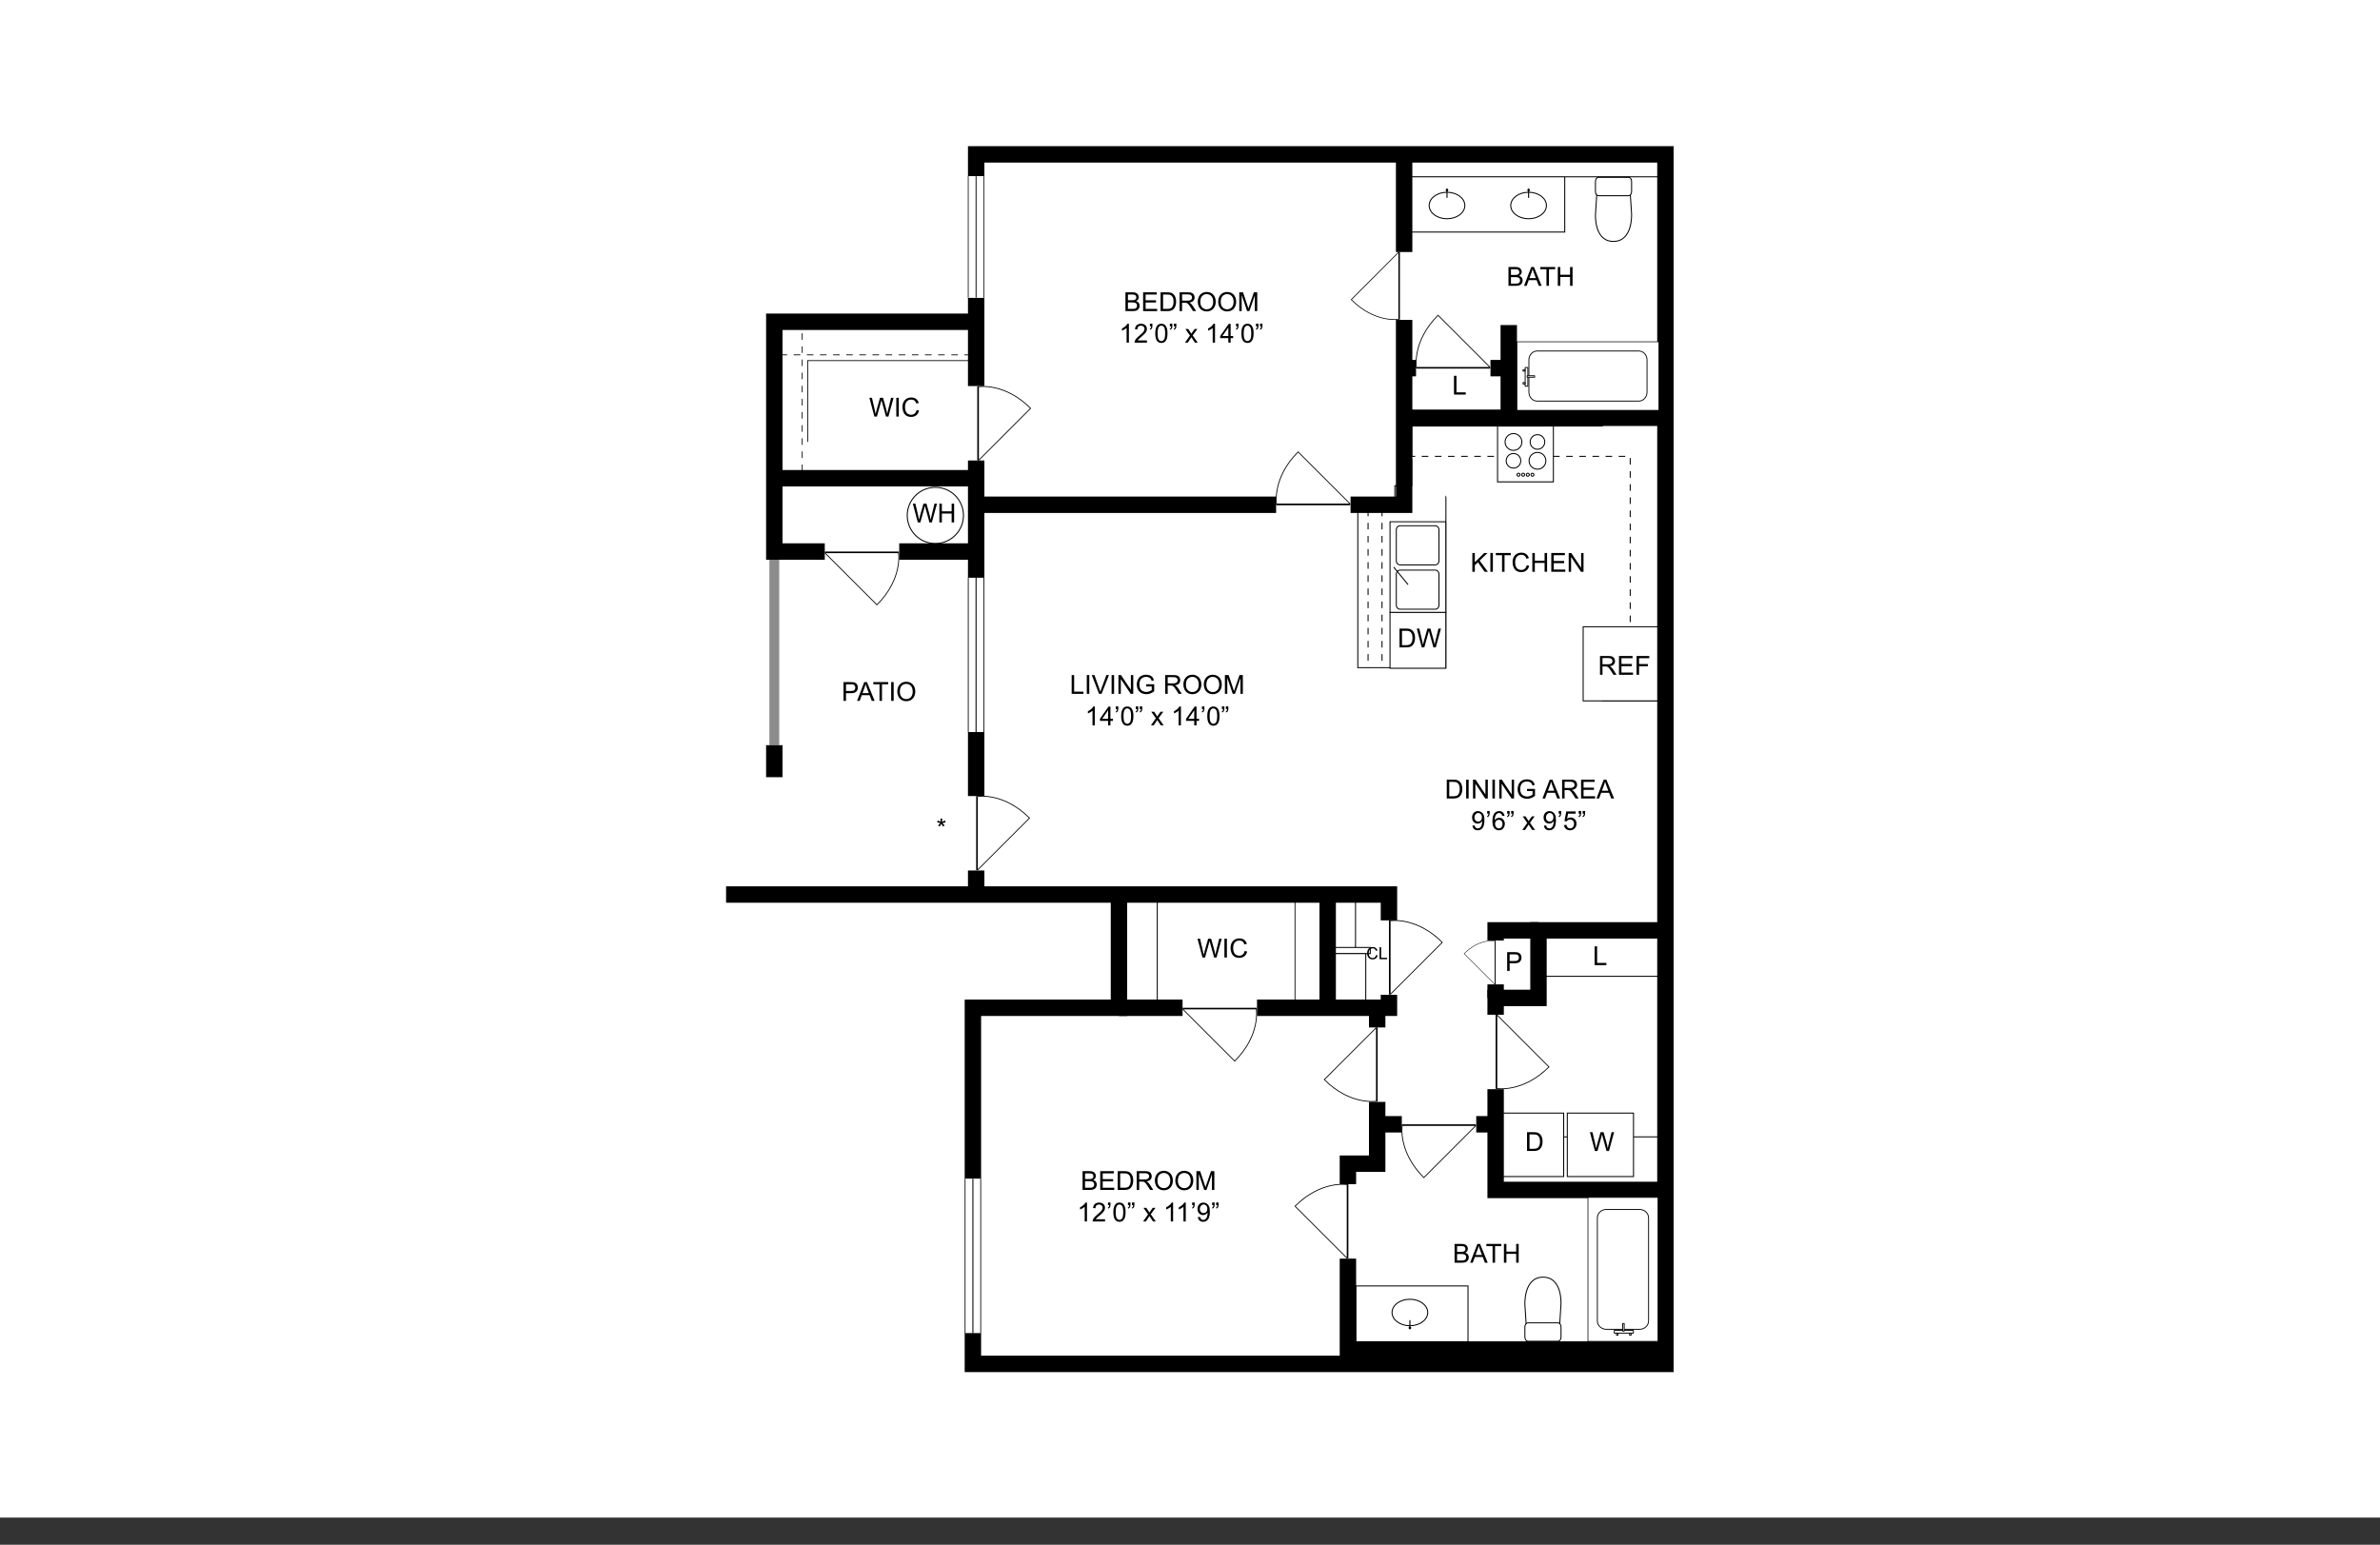 <?xml version="1.0" encoding="UTF-8"?><svg id="Layer_1" xmlns="http://www.w3.org/2000/svg" xmlns:xlink="http://www.w3.org/1999/xlink" viewBox="0 0 1035 671.824"><rect x="0" y="0" width="1035" height="671.824" fill="#333333" stroke="none"/><defs><style>.cls-1,.cls-2,.cls-3,.cls-4,.cls-5,.cls-6,.cls-7,.cls-8,.cls-9,.cls-10,.cls-11,.cls-12,.cls-13,.cls-14,.cls-15,.cls-16,.cls-17,.cls-18,.cls-19,.cls-20{fill:none;}.cls-21{fill-rule:evenodd;}.cls-21,.cls-22{fill:#fff;}.cls-2{stroke-width:.208px;}.cls-2,.cls-3,.cls-4,.cls-5,.cls-6,.cls-7,.cls-8,.cls-9,.cls-10,.cls-11,.cls-12,.cls-13,.cls-14,.cls-18,.cls-19,.cls-20{stroke:#000;}.cls-3{stroke-width:.322px;}.cls-4{stroke-width:.428px;}.cls-5,.cls-17,.cls-20{stroke-width:.428px;}.cls-6{stroke-width:.436px;}.cls-7{stroke-width:.353px;}.cls-8{stroke-width:.353px;}.cls-9,.cls-19{stroke-width:.357px;}.cls-10{stroke-width:.374px;}.cls-11{stroke-width:.381px;}.cls-12{stroke-width:.387px;}.cls-23{clip-path:url(#clippath-17);}.cls-24{clip-path:url(#clippath-19);}.cls-25{clip-path:url(#clippath-11);}.cls-26{clip-path:url(#clippath-16);}.cls-27{clip-path:url(#clippath-18);}.cls-28{clip-path:url(#clippath-10);}.cls-29{clip-path:url(#clippath-15);}.cls-30{clip-path:url(#clippath-13);}.cls-31{clip-path:url(#clippath-14);}.cls-32{clip-path:url(#clippath-12);}.cls-33{clip-path:url(#clippath-27);}.cls-34{clip-path:url(#clippath-26);}.cls-35{clip-path:url(#clippath-20);}.cls-36{clip-path:url(#clippath-21);}.cls-37{clip-path:url(#clippath-22);}.cls-38{clip-path:url(#clippath-23);}.cls-39{clip-path:url(#clippath-24);}.cls-40{clip-path:url(#clippath-25);}.cls-41{clip-path:url(#clippath-1);}.cls-42{clip-path:url(#clippath-3);}.cls-43{clip-path:url(#clippath-4);}.cls-44{clip-path:url(#clippath-2);}.cls-45{clip-path:url(#clippath-7);}.cls-46{clip-path:url(#clippath-6);}.cls-47{clip-path:url(#clippath-9);}.cls-48{clip-path:url(#clippath-8);}.cls-49{clip-path:url(#clippath-5);}.cls-13{stroke-width:.378px;}.cls-13,.cls-14{stroke-linecap:round;stroke-linejoin:round;}.cls-14{stroke-width:.385px;}.cls-15{stroke-width:.315px;}.cls-15,.cls-16,.cls-17{stroke:#020202;}.cls-16{stroke-width:.321px;}.cls-50{fill:#8c8c8c;}.cls-51{clip-path:url(#clippath);}.cls-18{stroke-width:7.137px;}.cls-19,.cls-20{stroke-dasharray:2.855 2.855;}</style><clipPath id="clippath"><rect class="cls-1" x="297.451" y="4.176" width="445.098" height="667.648"/></clipPath><clipPath id="clippath-1"><rect class="cls-1" x="297.451" y="4.176" width="445.098" height="667.648"/></clipPath><clipPath id="clippath-2"><rect class="cls-1" x="604.248" y="226.41" width="24.741" height="40.465"/></clipPath><clipPath id="clippath-3"><rect class="cls-1" x="420.896" y="76.655" width="7.137" height="52.818"/></clipPath><clipPath id="clippath-4"><rect class="cls-1" x="420.896" y="251.28" width="7.137" height="67.094"/></clipPath><clipPath id="clippath-5"><rect class="cls-1" x="419.518" y="512.679" width="7.137" height="67.094"/></clipPath><clipPath id="clippath-6"><rect class="cls-1" x="659.57" y="148.48" width="61.993" height="30.127"/></clipPath><clipPath id="clippath-7"><rect class="cls-1" x="690.39" y="520.605" width="30.795" height="62.901"/></clipPath><clipPath id="clippath-8"><rect class="cls-1" x="661.886" y="555.206" width="18.209" height="28.326"/></clipPath><clipPath id="clippath-9"><rect class="cls-1" x="692.576" y="76.893" width="18.209" height="28.326"/></clipPath><clipPath id="clippath-10"><rect class="cls-1" x="604.018" y="564.713" width="18.209" height="13.355"/></clipPath><clipPath id="clippath-11"><rect class="cls-1" x="655.641" y="82.112" width="18.209" height="13.355"/></clipPath><clipPath id="clippath-12"><rect class="cls-1" x="620.159" y="82.112" width="18.209" height="13.355"/></clipPath><clipPath id="clippath-13"><rect class="cls-1" x="603.973" y="265.849" width="25.29" height="25.287"/></clipPath><clipPath id="clippath-14"><rect class="cls-1" x="650.744" y="184.778" width="25.287" height="25.29"/></clipPath><clipPath id="clippath-15"><rect class="cls-1" x="636.585" y="409.017" width="13.826" height="19.091"/></clipPath><clipPath id="clippath-16"><rect class="cls-1" x="358.674" y="239.864" width="32.374" height="23.445"/></clipPath><clipPath id="clippath-17"><rect class="cls-1" x="424.993" y="167.895" width="23.445" height="32.373"/></clipPath><clipPath id="clippath-18"><rect class="cls-1" x="587.396" y="109.624" width="21.377" height="29.518"/></clipPath><clipPath id="clippath-19"><rect class="cls-1" x="615.667" y="136.857" width="32.374" height="23.445"/></clipPath><clipPath id="clippath-20"><rect class="cls-1" x="554.822" y="196.275" width="32.374" height="23.445"/></clipPath><clipPath id="clippath-21"><rect class="cls-1" x="424.516" y="346.081" width="23.445" height="32.373"/></clipPath><clipPath id="clippath-22"><rect class="cls-1" x="514.268" y="438.281" width="32.374" height="23.446"/></clipPath><clipPath id="clippath-23"><rect class="cls-1" x="575.658" y="446.846" width="23.445" height="32.373"/></clipPath><clipPath id="clippath-24"><rect class="cls-1" x="604.019" y="400.146" width="23.445" height="32.373"/></clipPath><clipPath id="clippath-25"><rect class="cls-1" x="609.483" y="488.956" width="32.373" height="23.445"/></clipPath><clipPath id="clippath-26"><rect class="cls-1" x="562.929" y="514.879" width="23.445" height="32.373"/></clipPath><clipPath id="clippath-27"><rect class="cls-1" x="650.412" y="441.314" width="23.445" height="32.373"/></clipPath></defs><rect class="cls-22" width="1035" height="660"/><g class="cls-51"><polygon class="cls-21" points="696.803 304.812 721.07 304.812 721.07 184.548 696.803 184.548 696.803 185.29 613.947 185.29 613.947 211.223 606.596 211.223 606.596 220.413 590.478 221.662 590.478 290.359 628.751 290.359 628.751 225.973 628.79 225.973 628.79 209.557 696.803 209.557 696.803 304.812"/><polygon class="cls-5" points="696.803 304.812 721.07 304.812 721.07 184.548 696.803 184.548 696.803 185.29 613.947 185.29 613.947 211.223 606.596 211.223 606.596 220.413 590.478 221.662 590.478 290.359 628.751 290.359 628.751 225.973 628.79 225.973 628.79 209.557 696.803 209.557 696.803 304.812"/><rect class="cls-22" x="669.964" y="406.817" width="51.233" height="17.783"/><rect class="cls-5" x="669.964" y="406.817" width="51.233" height="17.783"/><rect class="cls-22" x="486.61" y="390.281" width="16.654" height="47.998"/><rect class="cls-5" x="486.61" y="390.281" width="16.654" height="47.998"/><rect class="cls-22" x="579.483" y="390.281" width="9.992" height="22.394"/><rect class="cls-5" x="579.483" y="390.281" width="9.992" height="22.394"/><rect class="cls-22" x="579.483" y="412.05" width="16.416" height="2.676"/><rect class="cls-5" x="579.483" y="412.05" width="16.416" height="2.676"/><rect class="cls-22" x="579.483" y="414.727" width="14.453" height="20.61"/><rect class="cls-5" x="579.483" y="414.727" width="14.453" height="20.61"/><rect class="cls-22" x="563.157" y="390.281" width="12.499" height="45.59"/><rect class="cls-9" x="563.157" y="390.281" width="12.499" height="45.59"/><rect class="cls-22" x="613.177" y="76.655" width="67.289" height="24.268"/><rect class="cls-5" x="613.177" y="76.655" width="67.289" height="24.268"/><polyline class="cls-21" points="708.936 304.812 708.936 198.466 613.178 198.466"/><polyline class="cls-20" points="708.936 304.812 708.936 198.466 613.178 198.466"/><rect class="cls-22" x="651.838" y="494.428" width="69.359" height="22.006"/><rect class="cls-5" x="651.838" y="494.428" width="69.359" height="22.006"/><rect class="cls-22" x="589.625" y="559.257" width="48.772" height="24.267"/><rect class="cls-5" x="589.625" y="559.257" width="48.772" height="24.267"/><rect class="cls-50" x="334.585" y="239.863" width="4.282" height="84.22"/><line class="cls-18" x1="336.726" y1="207.981" x2="424.514" y2="207.981"/><line class="cls-18" x1="577.373" y1="389.032" x2="577.373" y2="438.279"/><polyline class="cls-18" points="315.75 389.032 424.514 389.032 486.608 389.032 604.017 389.032 604.017 400.273"/><line class="cls-18" x1="336.726" y1="324.082" x2="336.726" y2="338"/><polyline class="cls-9" points="422.612 156.831 351.239 156.831 351.239 192.161"/><line class="cls-19" x1="348.859" y1="204.889" x2="348.859" y2="143.865"/><line class="cls-19" x1="339.462" y1="154.333" x2="424.991" y2="154.333"/><g class="cls-41"><path class="cls-22" d="M406.76,211.937c6.75,0,12.223,5.473,12.223,12.223s-5.473,12.222-12.223,12.222-12.223-5.473-12.223-12.222,5.473-12.223,12.223-12.223"/><path class="cls-5" d="M406.76,211.937c6.75,0,12.223,5.473,12.223,12.223s-5.473,12.222-12.223,12.222-12.223-5.473-12.223-12.222,5.473-12.223,12.223-12.223Z"/><line class="cls-18" x1="610.62" y1="181.693" x2="724.25" y2="181.693"/><line class="cls-18" x1="656.12" y1="141.367" x2="656.12" y2="181.693"/><rect x="588.495" y="583.346" width="133.646" height="9.814"/><rect class="cls-22" x="681.577" y="484.084" width="28.795" height="27.599"/><rect class="cls-5" x="681.577" y="484.084" width="28.795" height="27.599"/><rect class="cls-22" x="651.209" y="484.084" width="28.795" height="27.599"/><rect class="cls-5" x="651.209" y="484.084" width="28.795" height="27.599"/><g class="cls-44"><rect class="cls-22" x="604.485" y="226.918" width="24.267" height="39.434"/><rect class="cls-5" x="604.485" y="226.918" width="24.267" height="39.434"/><path class="cls-22" d="M624.143,245.664c.902,0,1.635-.787,1.635-1.749v-13.509c0-.962-.732-1.752-1.635-1.752h-15.285c-.904,0-1.637.789-1.637,1.752v13.509c0,.962.734,1.749,1.637,1.749h15.285Z"/><path class="cls-5" d="M624.143,245.664c.902,0,1.635-.787,1.635-1.749v-13.509c0-.962-.732-1.752-1.635-1.752h-15.285c-.904,0-1.637.789-1.637,1.752v13.509c0,.962.734,1.749,1.637,1.749h15.285Z"/><path class="cls-22" d="M624.143,264.952c.902,0,1.635-.786,1.635-1.749v-13.509c0-.962-.732-1.752-1.635-1.752h-15.285c-.904,0-1.637.789-1.637,1.752v13.509c0,.962.734,1.749,1.637,1.749h15.285Z"/><path class="cls-5" d="M624.143,264.952c.902,0,1.635-.786,1.635-1.749v-13.509c0-.962-.732-1.752-1.635-1.752h-15.285c-.904,0-1.637.789-1.637,1.752v13.509c0,.962.734,1.749,1.637,1.749h15.285Z"/><line class="cls-22" x1="606.064" y1="246.611" x2="612.336" y2="254.255"/><line class="cls-5" x1="606.064" y1="246.611" x2="612.336" y2="254.255"/></g><line class="cls-20" x1="601.005" y1="221.662" x2="601.005" y2="290.359"/><line class="cls-20" x1="594.939" y1="221.662" x2="594.939" y2="290.359"/><rect class="cls-22" x="688.477" y="272.576" width="32.593" height="32.236"/><rect class="cls-5" x="688.477" y="272.576" width="32.593" height="32.236"/><rect class="cls-22" x="612.226" y="67.14" width="110.39" height="9.755"/><rect class="cls-5" x="612.226" y="67.14" width="110.39" height="9.755"/><polyline class="cls-18" points="586.175 515.005 586.175 506.084 598.903 506.084 598.903 488.954 609.609 488.954"/><polyline class="cls-18" points="724.249 404.615 669.047 404.615 669.047 433.997 650.41 433.997 650.41 441.313"/><polyline class="cls-18" points="724.249 517.504 650.41 517.504 650.41 473.685"/><polyline class="cls-18" points="423.087 579.598 423.087 593.159 724.25 593.159 724.25 67.139 424.514 67.139 424.514 76.656"/><polyline class="cls-18" points="486.609 389.032 486.609 438.279 423.087 438.279 423.087 512.679"/><polyline class="cls-18" points="424.514 129.472 424.514 139.94 336.726 139.94 336.726 239.862 358.673 239.862"/><line class="cls-18" x1="586.175" y1="547.377" x2="586.175" y2="593.159"/><line class="cls-18" x1="650.41" y1="488.954" x2="641.981" y2="488.954"/><polyline class="cls-18" points="604.018 432.645 604.018 438.279 546.64 438.279"/><line class="cls-18" x1="598.903" y1="488.954" x2="598.903" y2="479.216"/><line class="cls-18" x1="598.903" y1="446.844" x2="598.903" y2="438.279"/><polyline class="cls-18" points="424.514 251.282 424.514 239.862 424.514 200.266"/><line class="cls-18" x1="486.609" y1="438.279" x2="514.266" y2="438.279"/><path class="cls-18" d="M424.514,389.032v-10.452,10.452Z"/><path class="cls-18" d="M424.514,346.208v-27.834,27.834Z"/><polyline class="cls-18" points="587.322 219.521 610.619 219.521 610.619 139.123"/><line class="cls-18" x1="554.949" y1="219.521" x2="424.514" y2="219.521"/><line class="cls-18" x1="610.62" y1="160.103" x2="615.794" y2="160.103"/><line class="cls-18" x1="648.167" y1="160.103" x2="656.12" y2="160.103"/><line class="cls-18" x1="610.62" y1="67.139" x2="610.62" y2="109.606"/><line class="cls-18" x1="424.514" y1="139.94" x2="424.514" y2="167.894"/><path class="cls-18" d="M424.514,239.862h-33.468,33.468Z"/><g class="cls-42"><rect class="cls-22" x="421.025" y="76.655" width="6.88" height="52.818"/><polyline class="cls-12" points="424.464 76.655 424.464 129.474 424.464 76.655"/><line class="cls-12" x1="427.904" y1="129.473" x2="427.904" y2="76.655"/><line class="cls-12" x1="421.024" y1="76.655" x2="421.024" y2="129.474"/></g><g class="cls-43"><rect class="cls-22" x="421.025" y="251.28" width="6.88" height="67.094"/><polyline class="cls-6" points="424.464 251.28 424.464 318.375 424.464 251.28"/><line class="cls-6" x1="427.904" y1="318.374" x2="427.904" y2="251.28"/><line class="cls-6" x1="421.024" y1="251.28" x2="421.024" y2="318.375"/></g><g class="cls-49"><rect class="cls-22" x="419.647" y="512.678" width="6.88" height="67.094"/><polyline class="cls-6" points="423.087 512.679 423.087 579.773 423.087 512.679"/><line class="cls-6" x1="426.527" y1="579.772" x2="426.527" y2="512.678"/><line class="cls-6" x1="419.647" y1="512.679" x2="419.647" y2="579.773"/></g><g class="cls-46"><rect class="cls-22" x="659.721" y="148.644" width="61.69" height="29.799"/><rect class="cls-15" x="659.721" y="148.644" width="61.69" height="29.799"/><path class="cls-22" d="M716.254,170.591c0,2.122-1.603,3.845-3.585,3.845h-44.201c-1.982,0-3.587-1.723-3.587-3.845v-14.096c0-2.125,1.606-3.844,3.587-3.844h44.201c1.982,0,3.585,1.719,3.585,3.844v14.096Z"/><path class="cls-10" d="M716.254,170.591c0,2.122-1.603,3.845-3.585,3.845h-44.201c-1.982,0-3.587-1.723-3.587-3.845v-14.096c0-2.125,1.606-3.844,3.587-3.844h44.201c1.982,0,3.585,1.719,3.585,3.844v14.096Z"/><rect class="cls-22" x="663.244" y="159.835" width="1.184" height="8.146"/><rect class="cls-13" x="663.244" y="159.835" width="1.184" height="8.146"/><rect class="cls-22" x="662.339" y="166.354" width=".889" height=".652"/><rect class="cls-13" x="662.339" y="166.354" width=".889" height=".652"/><rect class="cls-22" x="662.339" y="160.785" width=".889" height=".65"/><rect class="cls-13" x="662.339" y="160.785" width=".889" height=".65"/><rect class="cls-22" x="664.125" y="163.419" width="3.251" height=".652"/><rect class="cls-13" x="664.125" y="163.419" width="3.251" height=".652"/></g><g class="cls-45"><rect class="cls-22" x="690.558" y="520.759" width="30.459" height="62.593"/><rect class="cls-16" x="690.558" y="520.759" width="30.459" height="62.593"/><path class="cls-22" d="M712.991,525.991c2.169,0,3.93,1.627,3.93,3.637v44.848c0,2.011-1.761,3.64-3.93,3.64h-14.409c-2.172,0-3.929-1.629-3.929-3.64v-44.848c0-2.011,1.757-3.637,3.929-3.637h14.409Z"/><path class="cls-11" d="M712.991,525.991c2.169,0,3.93,1.627,3.93,3.637v44.848c0,2.011-1.761,3.64-3.93,3.64h-14.409c-2.172,0-3.929-1.629-3.929-3.64v-44.848c0-2.011,1.757-3.637,3.929-3.637h14.409Z"/><rect class="cls-22" x="701.997" y="578.577" width="8.327" height="1.201"/><rect class="cls-14" x="701.997" y="578.577" width="8.327" height="1.201"/><rect class="cls-22" x="708.66" y="579.794" width=".666" height=".902"/><rect class="cls-14" x="708.66" y="579.794" width=".666" height=".902"/><rect class="cls-22" x="702.968" y="579.794" width=".665" height=".902"/><rect class="cls-14" x="702.968" y="579.794" width=".665" height=".902"/><rect class="cls-22" x="705.661" y="575.585" width=".666" height="3.299"/><rect class="cls-14" x="705.661" y="575.585" width=".666" height="3.299"/></g><g class="cls-48"><path class="cls-22" d="M664.173,583.306l-1.032-15.855s-.658-12.016,7.897-12.016c8.559,0,7.79,11.891,7.79,11.891l-1.026,15.98h-13.628Z"/><path class="cls-17" d="M664.173,583.306l-1.032-15.855s-.658-12.016,7.897-12.016c8.559,0,7.79,11.891,7.79,11.891l-1.026,15.98h-13.628Z"/><path class="cls-22" d="M677.517,575.305c.737,0,1.333.805,1.333,1.799v4.405c0,.992-.597,1.797-1.333,1.797h-13.054c-.735,0-1.326-.805-1.326-1.797v-4.405c0-.994.591-1.799,1.326-1.799h13.054Z"/><path class="cls-17" d="M677.517,575.305c.737,0,1.333.805,1.333,1.799v4.405c0,.992-.597,1.797-1.333,1.797h-13.054c-.735,0-1.326-.805-1.326-1.797v-4.405c0-.994.591-1.799,1.326-1.799h13.054Z"/></g><g class="cls-47"><path class="cls-22" d="M708.497,77.119l1.032,15.855s.658,12.016-7.897,12.016-7.79-11.891-7.79-11.891l1.026-15.98h13.628Z"/><path class="cls-17" d="M708.497,77.119l1.032,15.855s.658,12.016-7.897,12.016-7.79-11.891-7.79-11.891l1.026-15.98h13.628Z"/><path class="cls-22" d="M695.154,85.121c-.737,0-1.333-.805-1.333-1.799v-4.405c0-.992.597-1.797,1.333-1.797h13.054c.735,0,1.326.805,1.326,1.797v4.405c0,.994-.591,1.799-1.326,1.799h-13.054Z"/><path class="cls-17" d="M695.154,85.121c-.737,0-1.333-.805-1.333-1.799v-4.405c0-.992.597-1.797,1.333-1.797h13.054c.735,0,1.326.805,1.326,1.797v4.405c0,.994-.591,1.799-1.326,1.799h-13.054Z"/></g><g class="cls-28"><path class="cls-22" d="M613.125,565.047c4.285,0,7.757,2.578,7.757,5.757,0,3.182-3.472,5.76-7.757,5.76s-7.76-2.578-7.76-5.76c0-3.179,3.474-5.757,7.76-5.757"/><path class="cls-5" d="M613.125,565.047c4.285,0,7.757,2.578,7.757,5.757,0,3.182-3.472,5.76-7.757,5.76s-7.76-2.578-7.76-5.76c0-3.179,3.474-5.757,7.76-5.757Z"/><rect x="612.891" y="574.138" width=".465" height="3.928"/><path d="M613.124,576.961c.305,0,.555.247.555.552,0,.307-.25.552-.555.552s-.555-.245-.555-.552c0-.305.25-.552.555-.552"/></g><g class="cls-25"><path class="cls-22" d="M664.742,95.132c-4.285,0-7.757-2.578-7.757-5.757,0-3.182,3.472-5.76,7.757-5.76s7.76,2.578,7.76,5.76c0,3.179-3.474,5.757-7.76,5.757"/><path class="cls-5" d="M664.742,95.132c-4.285,0-7.757-2.578-7.757-5.757,0-3.182,3.472-5.76,7.757-5.76s7.76,2.578,7.76,5.76c0,3.179-3.474,5.757-7.76,5.757Z"/><rect x="664.511" y="82.113" width=".465" height="3.928"/><path d="M664.743,83.219c-.305,0-.555-.247-.555-.552,0-.307.25-.552.555-.552s.555.245.555.552c0,.305-.25.552-.555.552"/></g><g class="cls-32"><path class="cls-22" d="M629.26,95.132c-4.285,0-7.757-2.578-7.757-5.757,0-3.182,3.472-5.76,7.757-5.76s7.76,2.578,7.76,5.76c0,3.179-3.474,5.757-7.76,5.757"/><path class="cls-5" d="M629.26,95.132c-4.285,0-7.757-2.578-7.757-5.757,0-3.182,3.472-5.76,7.757-5.76s7.76,2.578,7.76,5.76c0,3.179-3.474,5.757-7.76,5.757Z"/><rect x="629.029" y="82.113" width=".465" height="3.928"/><path d="M629.262,83.219c-.305,0-.555-.247-.555-.552,0-.307.25-.552.555-.552s.555.245.555.552c0,.305-.25.552-.555.552"/></g><g class="cls-30"><rect class="cls-22" x="604.479" y="266.354" width="24.278" height="24.279"/><rect class="cls-4" x="604.479" y="266.354" width="24.278" height="24.279"/></g><g class="cls-31"><rect class="cls-22" x="651.248" y="185.284" width="24.278" height="24.278"/><rect class="cls-5" x="651.248" y="185.284" width="24.278" height="24.278"/><path class="cls-22" d="M666.423,207.111c-.363,0-.655-.293-.655-.654s.293-.654.655-.654c.36,0,.652.293.652.654s-.293.654-.652.654"/><path class="cls-5" d="M666.423,207.111c-.363,0-.655-.293-.655-.654s.293-.654.655-.654c.36,0,.652.293.652.654s-.293.654-.652.654Z"/><path class="cls-22" d="M664.399,207.111c-.36,0-.652-.293-.652-.654s.293-.654.652-.654c.363,0,.655.293.655.654s-.293.654-.655.654"/><path class="cls-5" d="M664.399,207.111c-.36,0-.652-.293-.652-.654s.293-.654.652-.654c.363,0,.655.293.655.654s-.293.654-.655.654Z"/><path class="cls-22" d="M662.378,207.111c-.363,0-.655-.293-.655-.654s.293-.654.655-.654c.36,0,.652.293.652.654s-.293.654-.652.654"/><path class="cls-5" d="M662.378,207.111c-.363,0-.655-.293-.655-.654s.293-.654.655-.654c.36,0,.652.293.652.654s-.293.654-.652.654Z"/><path class="cls-22" d="M660.354,207.111c-.36,0-.652-.293-.652-.654s.293-.654.652-.654c.363,0,.655.293.655.654s-.293.654-.655.654"/><path class="cls-5" d="M660.354,207.111c-.36,0-.652-.293-.652-.654s.293-.654.652-.654c.363,0,.655.293.655.654s-.293.654-.655.654Z"/><path class="cls-22" d="M668.606,195.386c-1.754,0-3.176-1.422-3.176-3.176,0-1.752,1.422-3.173,3.176-3.173s3.176,1.422,3.176,3.173c0,1.754-1.422,3.176-3.176,3.176"/><path class="cls-5" d="M668.606,195.386c-1.754,0-3.176-1.422-3.176-3.176,0-1.752,1.422-3.173,3.176-3.173s3.176,1.422,3.176,3.173c0,1.754-1.422,3.176-3.176,3.176Z"/><path class="cls-22" d="M668.606,204.054c-2.016,0-3.65-1.635-3.65-3.65s1.634-3.649,3.65-3.649,3.65,1.633,3.65,3.649-1.634,3.65-3.65,3.65"/><path class="cls-5" d="M668.606,204.054c-2.016,0-3.65-1.635-3.65-3.65s1.634-3.649,3.65-3.649,3.65,1.633,3.65,3.649-1.634,3.65-3.65,3.65Z"/><path class="cls-22" d="M658.174,195.862c-2.018,0-3.653-1.634-3.653-3.651,0-2.014,1.635-3.649,3.653-3.649,2.013,0,3.65,1.634,3.65,3.649,0,2.017-1.637,3.651-3.65,3.651"/><path class="cls-5" d="M658.174,195.862c-2.018,0-3.653-1.634-3.653-3.651,0-2.014,1.635-3.649,3.653-3.649,2.013,0,3.65,1.634,3.65,3.649,0,2.017-1.637,3.651-3.65,3.651Z"/><path class="cls-22" d="M658.174,203.579c-1.754,0-3.176-1.42-3.176-3.175,0-1.753,1.422-3.173,3.176-3.173,1.752,0,3.173,1.42,3.173,3.173,0,1.754-1.422,3.175-3.173,3.175"/><path class="cls-5" d="M658.174,203.579c-1.754,0-3.176-1.42-3.176-3.175,0-1.753,1.422-3.173,3.176-3.173,1.752,0,3.173,1.42,3.173,3.173,0,1.754-1.422,3.175-3.173,3.175Z"/></g><line class="cls-18" x1="650.41" y1="428.109" x2="650.41" y2="433.997"/><polyline class="cls-18" points="669.047 404.615 650.41 404.615 650.41 409.016"/><g class="cls-29"><path class="cls-2" d="M650.306,428.098v-18.903h-.208v18.808h-.098l-13.268-13.272c6.682-6.684,13.366-5.537,13.366-5.537"/></g><g class="cls-26"><path class="cls-8" d="M358.691,240.04h32.055v.353h-31.895v.165l22.506,22.5c11.334-11.331,9.389-22.666,9.389-22.666"/></g><g class="cls-23"><path class="cls-7" d="M425.169,200.252v-32.053h.353v31.894h.165l22.499-22.505c-11.331-11.334-22.664-9.389-22.664-9.389"/></g><g class="cls-27"><path class="cls-3" d="M608.612,109.639v29.226h-.322v-29.081h-.151l-20.515,20.52c10.332,10.334,20.666,8.561,20.666,8.561"/></g><g class="cls-24"><path class="cls-8" d="M648.025,160.126h-32.055v-.353h31.895v-.165l-22.506-22.5c-11.334,11.331-9.389,22.666-9.389,22.666"/></g><g class="cls-35"><path class="cls-8" d="M587.18,219.544h-32.055v-.353h31.895v-.165l-22.506-22.5c-11.334,11.331-9.389,22.666-9.389,22.666"/></g><g class="cls-36"><path class="cls-7" d="M424.692,378.438v-32.053h.353v31.894h.165l22.499-22.505c-11.331-11.334-22.664-9.389-22.664-9.389"/></g><g class="cls-37"><path class="cls-8" d="M514.284,438.458h32.055v.353h-31.895v.165l22.506,22.5c11.334-11.331,9.389-22.666,9.389-22.666"/></g><g class="cls-38"><path class="cls-7" d="M598.926,446.862v32.053h-.353v-31.894h-.165l-22.499,22.505c11.331,11.334,22.664,9.389,22.664,9.389"/></g><g class="cls-39"><path class="cls-7" d="M604.196,432.503v-32.053h.353v31.894h.165l22.499-22.505c-11.331-11.334-22.664-9.389-22.664-9.389"/></g><g class="cls-40"><path class="cls-7" d="M641.84,489.133h-32.053v.353h31.894v.165l-22.505,22.499c-11.334-11.331-9.389-22.664-9.389-22.664"/></g><g class="cls-34"><path class="cls-7" d="M586.197,547.235v-32.053h-.353v31.894h-.165l-22.499-22.505c11.331-11.334,22.664-9.389,22.664-9.389"/></g><g class="cls-33"><path class="cls-7" d="M650.588,441.331v32.053h.353v-31.894h.165l22.499,22.505c-11.331,11.334-22.664,9.389-22.664,9.389"/></g></g><path d="M632.299,171.599v-8.174h1.082v7.21h4.026v.965h-5.108Z"/><path d="M655.995,124.299v-8.174h3.067c.624,0,1.125.083,1.503.248.377.166.673.42.887.764.213.344.32.704.32,1.079,0,.35-.095.679-.284.987-.19.309-.477.558-.859.748.495.145.875.392,1.141.741.266.35.398.762.398,1.238,0,.383-.081.739-.242,1.068-.162.329-.361.583-.6.761-.238.179-.536.314-.894.404-.359.091-.799.137-1.319.137h-3.117ZM657.077,119.559h1.768c.479,0,.823-.031,1.032-.095.274-.082.481-.217.621-.407.14-.19.209-.427.209-.713,0-.272-.065-.51-.195-.717-.13-.206-.315-.347-.558-.424-.241-.076-.655-.114-1.243-.114h-1.634v2.47ZM657.077,123.334h2.035c.35,0,.595-.013.736-.039.249-.044.457-.119.624-.223.168-.104.306-.256.413-.455s.162-.428.162-.689c0-.305-.078-.57-.234-.795-.156-.225-.373-.383-.649-.474-.277-.091-.676-.137-1.196-.137h-1.891v2.81Z"/><path d="M662.76,124.299l3.14-8.174h1.165l3.346,8.174h-1.232l-.953-2.476h-3.419l-.897,2.476h-1.148ZM665.118,120.942h2.772l-.854-2.264c-.26-.688-.453-1.253-.58-1.695-.103.524-.25,1.045-.44,1.562l-.897,2.397Z"/><path d="M672.52,124.299v-7.21h-2.693v-.964h6.479v.964h-2.704v7.21h-1.082Z"/><path d="M677.449,124.299v-8.174h1.082v3.356h4.249v-3.356h1.082v8.174h-1.082v-3.853h-4.249v3.853h-1.082Z"/><path d="M399.131,227.201l-2.169-8.174h1.11l1.244,5.358c.134.561.249,1.119.346,1.673.208-.874.331-1.377.368-1.511l1.556-5.52h1.305l1.171,4.137c.293,1.026.505,1.991.636,2.894.104-.517.24-1.11.407-1.779l1.283-5.252h1.087l-2.242,8.174h-1.043l-1.723-6.229c-.145-.52-.231-.84-.257-.959-.085.376-.165.695-.24.959l-1.734,6.229h-1.104Z"/><path d="M408.515,227.201v-8.174h1.081v3.356h4.249v-3.356h1.081v8.174h-1.081v-3.853h-4.249v3.853h-1.081Z"/><path d="M366.824,304.81v-8.174h3.083c.543,0,.958.026,1.244.078.401.067.738.194,1.009.382s.49.451.655.789c.165.338.248.71.248,1.115,0,.695-.221,1.283-.664,1.765s-1.242.722-2.397.722h-2.097v3.323h-1.082ZM367.906,300.522h2.113c.699,0,1.195-.13,1.489-.39.293-.26.44-.626.44-1.099,0-.342-.086-.635-.259-.878-.173-.244-.4-.404-.683-.482-.182-.048-.519-.073-1.009-.073h-2.091v2.922Z"/><path d="M372.71,304.81l3.139-8.174h1.165l3.346,8.174h-1.232l-.954-2.476h-3.418l-.898,2.476h-1.148ZM375.068,301.453h2.772l-.853-2.264c-.26-.688-.454-1.253-.58-1.695-.104.524-.251,1.045-.44,1.562l-.898,2.397Z"/><path d="M382.471,304.81v-7.21h-2.693v-.964h6.479v.964h-2.705v7.21h-1.081Z"/><path d="M387.55,304.81v-8.174h1.082v8.174h-1.082Z"/><path d="M390.21,300.828c0-1.356.364-2.419,1.093-3.187s1.669-1.151,2.821-1.151c.755,0,1.435.18,2.041.541.606.36,1.068.863,1.386,1.508.318.644.477,1.376.477,2.194,0,.829-.168,1.571-.502,2.225s-.809,1.149-1.422,1.486-1.275.504-1.985.504c-.769,0-1.458-.185-2.063-.557-.606-.372-1.065-.879-1.377-1.522-.312-.643-.468-1.323-.468-2.041ZM391.325,300.845c0,.985.265,1.761.795,2.328s1.194.851,1.993.851c.815,0,1.484-.286,2.01-.859.526-.572.789-1.385.789-2.437,0-.665-.112-1.247-.337-1.743s-.554-.881-.987-1.154c-.433-.273-.919-.41-1.458-.41-.766,0-1.425.263-1.977.789-.552.526-.828,1.404-.828,2.635Z"/><path d="M380.243,181.169l-2.169-8.174h1.11l1.244,5.358c.134.561.249,1.119.346,1.673.208-.874.331-1.377.368-1.511l1.556-5.52h1.305l1.171,4.137c.293,1.026.505,1.991.636,2.894.104-.517.24-1.11.407-1.779l1.283-5.252h1.087l-2.242,8.174h-1.043l-1.723-6.229c-.145-.52-.231-.84-.257-.959-.085.376-.165.695-.24.959l-1.734,6.229h-1.104Z"/><path d="M389.778,181.169v-8.174h1.082v8.174h-1.082Z"/><path d="M398.599,178.303l1.082.273c-.227.888-.635,1.566-1.224,2.032-.589.467-1.31.7-2.161.7-.881,0-1.598-.179-2.149-.538-.552-.358-.972-.878-1.26-1.558-.288-.681-.432-1.411-.432-2.191,0-.852.163-1.594.488-2.228s.788-1.115,1.389-1.444c.6-.329,1.261-.494,1.982-.494.818,0,1.506.208,2.063.625.557.416.946,1.002,1.165,1.756l-1.065.251c-.19-.595-.465-1.028-.825-1.299-.361-.272-.814-.407-1.36-.407-.628,0-1.154.15-1.576.452s-.718.705-.889,1.213c-.171.507-.256,1.031-.256,1.569,0,.695.101,1.302.304,1.821s.518.906.945,1.163c.427.256.89.385,1.388.385.606,0,1.119-.175,1.539-.524.42-.349.705-.868.853-1.556Z"/><path d="M522.932,416.426l-2.169-8.175h1.11l1.243,5.359c.134.56.249,1.118.346,1.672.208-.873.331-1.377.368-1.511l1.556-5.521h1.305l1.171,4.138c.294,1.026.506,1.99.636,2.894.104-.517.24-1.109.407-1.778l1.282-5.253h1.088l-2.242,8.175h-1.042l-1.724-6.229c-.144-.52-.231-.84-.256-.959-.086.376-.166.695-.24.959l-1.734,6.229h-1.103Z"/><path d="M532.467,416.426v-8.175h1.081v8.175h-1.081Z"/><path d="M541.288,413.56l1.081.273c-.227.889-.635,1.565-1.224,2.032s-1.31.7-2.161.7c-.881,0-1.597-.18-2.149-.538-.552-.359-.972-.879-1.26-1.559-.288-.681-.433-1.411-.433-2.191,0-.852.163-1.594.488-2.228s.788-1.115,1.389-1.444c.6-.329,1.261-.493,1.982-.493.817,0,1.505.208,2.062.624s.946,1.002,1.166,1.757l-1.065.251c-.19-.595-.465-1.028-.825-1.3s-.815-.407-1.36-.407c-.629,0-1.153.151-1.575.452s-.719.705-.89,1.213c-.171.507-.257,1.03-.257,1.569,0,.695.102,1.302.305,1.82.202.519.518.906.944,1.163.428.257.891.385,1.389.385.606,0,1.119-.175,1.539-.524s.704-.868.854-1.556Z"/><path d="M407.526,357.62l.256-.791c.591.208,1.02.388,1.288.54-.071-.673-.108-1.135-.111-1.388h.809c-.011.367-.054.829-.128,1.383.383-.193.821-.372,1.316-.535l.256.791c-.472.156-.935.261-1.388.312.227.197.546.549.959,1.054l-.669.475c-.216-.294-.471-.693-.764-1.199-.275.524-.517.924-.725,1.199l-.658-.475c.431-.531.74-.883.926-1.054-.479-.093-.935-.197-1.366-.312Z"/><path d="M466.04,301.761v-8.174h1.081v7.21h4.026v.965h-5.107Z"/><path d="M472.619,301.761v-8.174h1.082v8.174h-1.082Z"/><path d="M477.944,301.761l-3.167-8.174h1.171l2.124,5.939c.171.476.314.922.429,1.338.127-.446.273-.892.44-1.338l2.208-5.939h1.105l-3.201,8.174h-1.11Z"/><path d="M483.409,301.761v-8.174h1.082v8.174h-1.082Z"/><path d="M486.386,301.761v-8.174h1.11l4.293,6.418v-6.418h1.037v8.174h-1.109l-4.293-6.423v6.423h-1.038Z"/><path d="M498.47,298.555v-.96l3.463-.005v3.033c-.532.424-1.08.743-1.645.957s-1.145.32-1.74.32c-.803,0-1.533-.172-2.188-.516-.656-.344-1.151-.841-1.486-1.492-.335-.65-.502-1.377-.502-2.18,0-.795.166-1.538.499-2.228.333-.69.811-1.202,1.435-1.536s1.344-.502,2.158-.502c.591,0,1.125.096,1.603.287.477.192.852.459,1.123.8.272.342.477.788.619,1.338l-.976.268c-.123-.416-.275-.744-.457-.981s-.442-.428-.781-.571-.714-.215-1.127-.215c-.494,0-.922.075-1.282.226-.361.151-.652.349-.873.594-.222.245-.394.515-.516.808-.208.506-.312,1.054-.312,1.645,0,.729.126,1.338.377,1.829.251.491.616.855,1.095,1.093.48.238.989.357,1.528.357.469,0,.926-.09,1.372-.271.446-.18.784-.373,1.015-.577v-1.522h-2.403Z"/><path d="M506.717,301.761v-8.174h3.624c.729,0,1.283.073,1.662.22.379.147.682.406.909.778.227.372.34.783.34,1.232,0,.58-.188,1.068-.563,1.466s-.956.65-1.74.758c.286.138.504.273.652.407.316.29.615.652.898,1.087l1.422,2.225h-1.361l-1.081-1.701c-.316-.491-.576-.866-.781-1.127s-.387-.442-.549-.546c-.162-.104-.326-.176-.493-.217-.123-.026-.324-.039-.603-.039h-1.254v3.63h-1.081ZM507.798,297.194h2.325c.494,0,.881-.051,1.16-.153.279-.102.491-.266.636-.491.145-.225.218-.469.218-.733,0-.387-.141-.705-.421-.954s-.724-.373-1.33-.373h-2.587v2.704Z"/><path d="M514.618,297.779c0-1.356.364-2.419,1.093-3.187s1.669-1.151,2.821-1.151c.755,0,1.435.18,2.041.541.606.36,1.067.863,1.386,1.508.318.644.477,1.376.477,2.194,0,.829-.168,1.571-.502,2.225s-.809,1.149-1.422,1.486-1.275.504-1.985.504c-.769,0-1.458-.185-2.063-.557-.606-.372-1.065-.879-1.377-1.522-.312-.643-.468-1.323-.468-2.041ZM515.733,297.796c0,.985.265,1.761.795,2.328s1.194.851,1.993.851c.815,0,1.484-.286,2.01-.859.525-.572.789-1.385.789-2.437,0-.665-.113-1.247-.337-1.743-.225-.496-.554-.881-.987-1.154-.433-.273-.919-.41-1.458-.41-.766,0-1.425.263-1.977.789-.552.526-.828,1.404-.828,2.635Z"/><path d="M523.5,297.779c0-1.356.364-2.419,1.093-3.187s1.67-1.151,2.822-1.151c.754,0,1.435.18,2.04.541.606.36,1.068.863,1.386,1.508.318.644.477,1.376.477,2.194,0,.829-.167,1.571-.501,2.225-.335.654-.809,1.149-1.422,1.486s-1.275.504-1.985.504c-.769,0-1.457-.185-2.063-.557-.606-.372-1.065-.879-1.377-1.522s-.469-1.323-.469-2.041ZM524.615,297.796c0,.985.265,1.761.795,2.328.529.567,1.194.851,1.993.851.815,0,1.484-.286,2.011-.859.525-.572.789-1.385.789-2.437,0-.665-.113-1.247-.338-1.743s-.554-.881-.987-1.154c-.433-.273-.919-.41-1.458-.41-.766,0-1.425.263-1.977.789s-.828,1.404-.828,2.635Z"/><path d="M532.679,301.761v-8.174h1.628l1.935,5.788c.179.539.309.942.391,1.21.093-.297.238-.734.435-1.31l1.957-5.688h1.455v8.174h-1.043v-6.842l-2.375,6.842h-.976l-2.364-6.959v6.959h-1.043Z"/><path d="M476.104,315.464h-1.003v-6.396c-.242.231-.559.461-.951.691-.393.231-.745.403-1.057.519v-.97c.561-.264,1.052-.584,1.472-.96.42-.375.718-.739.893-1.093h.646v8.208Z"/><path d="M481.892,315.464v-1.957h-3.546v-.92l3.731-5.297h.819v5.297h1.104v.92h-1.104v1.957h-1.003ZM481.892,312.586v-3.686l-2.56,3.686h2.56Z"/><path d="M485.243,308.371v-1.165h1.076v.92c0,.498-.058.857-.173,1.076-.16.301-.409.528-.747.68l-.246-.396c.201-.082.351-.211.449-.388.098-.176.153-.419.164-.728h-.524Z"/><path d="M487.563,311.433c0-.967.099-1.745.298-2.334.199-.589.494-1.044.886-1.363.392-.319.886-.479,1.48-.479.439,0,.823.088,1.154.265.331.176.604.431.82.764.215.333.385.738.507,1.216.123.477.184,1.122.184,1.932,0,.959-.099,1.733-.295,2.322-.197.589-.492,1.044-.884,1.366-.393.321-.888.482-1.486.482-.788,0-1.407-.282-1.856-.847-.539-.681-.809-1.788-.809-3.323ZM488.594,311.433c0,1.342.157,2.235.471,2.679.315.444.702.666,1.163.666s.849-.223,1.163-.669c.315-.446.471-1.338.471-2.676,0-1.346-.157-2.24-.471-2.682-.314-.442-.705-.664-1.174-.664-.461,0-.829.195-1.104.585-.346.498-.519,1.418-.519,2.76Z"/><path d="M493.925,308.371v-1.165h1.076v.92c0,.498-.058.857-.173,1.076-.16.301-.409.528-.748.68l-.245-.396c.201-.082.35-.211.449-.388.099-.176.153-.419.165-.728h-.524ZM495.654,308.371v-1.165h1.076v.92c0,.498-.058.857-.173,1.076-.16.301-.409.528-.748.68l-.245-.396c.201-.082.35-.211.449-.388.099-.176.153-.419.165-.728h-.524Z"/><path d="M500.499,315.464l2.164-3.078-2.002-2.844h1.255l.909,1.389c.171.264.309.485.413.664.164-.246.315-.463.452-.652l.998-1.4h1.199l-2.046,2.788,2.202,3.134h-1.232l-1.216-1.84-.323-.497-1.556,2.336h-1.216Z"/><path d="M513.552,315.464h-1.003v-6.396c-.242.231-.559.461-.951.691-.393.231-.745.403-1.057.519v-.97c.561-.264,1.052-.584,1.472-.96.42-.375.718-.739.893-1.093h.646v8.208Z"/><path d="M519.34,315.464v-1.957h-3.546v-.92l3.731-5.297h.819v5.297h1.103v.92h-1.103v1.957h-1.003ZM519.34,312.586v-3.686l-2.56,3.686h2.56Z"/><path d="M522.691,308.371v-1.165h1.076v.92c0,.498-.058.857-.173,1.076-.16.301-.409.528-.747.68l-.245-.396c.2-.082.35-.211.448-.388.099-.176.153-.419.165-.728h-.524Z"/><path d="M525.011,311.433c0-.967.1-1.745.299-2.334.198-.589.494-1.044.887-1.363.392-.319.886-.479,1.48-.479.439,0,.823.088,1.154.265.33.176.604.431.819.764.216.333.385.738.508,1.216.122.477.184,1.122.184,1.932,0,.959-.099,1.733-.296,2.322-.196.589-.491,1.044-.884,1.366-.392.321-.888.482-1.485.482-.788,0-1.407-.282-1.857-.847-.539-.681-.809-1.788-.809-3.323ZM526.043,311.433c0,1.342.156,2.235.471,2.679s.702.666,1.163.666.848-.223,1.162-.669.472-1.338.472-2.676c0-1.346-.157-2.24-.472-2.682s-.705-.664-1.174-.664c-.461,0-.829.195-1.103.585-.346.498-.519,1.418-.519,2.76Z"/><path d="M531.374,308.371v-1.165h1.076v.92c0,.498-.058.857-.173,1.076-.16.301-.409.528-.747.68l-.246-.396c.201-.082.351-.211.449-.388.099-.176.153-.419.164-.728h-.523ZM533.102,308.371v-1.165h1.076v.92c0,.498-.058.857-.173,1.076-.16.301-.409.528-.747.68l-.246-.396c.201-.082.351-.211.449-.388.099-.176.153-.419.165-.728h-.524Z"/><path d="M655.423,422.249v-8.175h3.084c.542,0,.957.026,1.243.078.401.067.738.194,1.009.382.272.189.49.451.655.789.166.339.248.71.248,1.115,0,.695-.221,1.284-.663,1.766s-1.241.722-2.397.722h-2.097v3.323h-1.082ZM656.505,417.961h2.113c.699,0,1.195-.13,1.488-.391.294-.26.441-.626.441-1.098,0-.343-.087-.635-.26-.879-.173-.243-.4-.404-.683-.482-.183-.048-.519-.072-1.01-.072h-2.091v2.922Z"/><path d="M664.067,500.566v-8.175h2.816c.636,0,1.12.039,1.455.117.469.108.868.304,1.199.586.431.364.753.83.967,1.397.214.567.32,1.215.32,1.943,0,.621-.072,1.171-.217,1.65-.145.479-.331.877-.558,1.19-.227.315-.475.561-.744.742-.27.18-.596.316-.977.409s-.818.14-1.312.14h-2.95ZM665.149,499.602h1.745c.539,0,.962-.05,1.269-.15s.551-.241.733-.424c.257-.257.456-.602.6-1.034.143-.434.215-.958.215-1.575,0-.856-.141-1.512-.422-1.972-.28-.459-.621-.767-1.022-.923-.29-.111-.757-.167-1.4-.167h-1.717v6.245Z"/><path d="M693.463,419.737v-8.175h1.082v7.21h4.026v.965h-5.108Z"/><path d="M693.588,500.566l-2.169-8.175h1.109l1.243,5.359c.134.56.249,1.118.346,1.672.208-.873.331-1.377.368-1.511l1.556-5.521h1.305l1.171,4.138c.294,1.026.506,1.99.636,2.894.104-.517.24-1.109.407-1.778l1.282-5.253h1.088l-2.242,8.175h-1.042l-1.724-6.229c-.144-.52-.231-.84-.256-.959-.086.376-.166.695-.24.959l-1.734,6.229h-1.103Z"/><path d="M598.427,415.327l.689.174c-.144.565-.404.996-.779,1.293s-.833.445-1.374.445c-.56,0-1.017-.114-1.368-.343-.352-.228-.618-.559-.802-.991s-.274-.897-.274-1.395c0-.541.102-1.014.31-1.417s.502-.71.884-.919.803-.315,1.261-.315c.52,0,.958.133,1.313.398.354.266.602.638.741,1.118l-.678.159c-.121-.378-.296-.653-.525-.826s-.518-.259-.865-.259c-.399,0-.733.096-1.002.287s-.457.448-.566.771c-.108.322-.163.655-.163.999,0,.441.065.828.193,1.158s.329.576.602.739c.272.163.566.245.883.245.386,0,.712-.111.98-.334.268-.222.448-.552.543-.989Z"/><path d="M599.935,417.15v-5.201h.689v4.588h2.562v.613h-3.25Z"/><path d="M629.16,347.253v-8.175h2.816c.636,0,1.12.039,1.455.117.469.108.868.304,1.199.586.431.364.753.83.967,1.397.214.567.32,1.215.32,1.943,0,.621-.072,1.171-.217,1.65-.145.479-.331.877-.558,1.19-.227.315-.475.561-.744.742-.27.18-.596.316-.977.409s-.818.14-1.312.14h-2.95ZM630.242,346.288h1.745c.539,0,.962-.05,1.269-.15s.551-.241.733-.424c.257-.257.456-.602.6-1.034.143-.434.215-.958.215-1.575,0-.856-.141-1.512-.422-1.972-.28-.459-.621-.767-1.022-.923-.29-.111-.757-.167-1.4-.167h-1.717v6.245Z"/><path d="M637.592,347.253v-8.175h1.081v8.175h-1.081Z"/><path d="M640.569,347.253v-8.175h1.109l4.294,6.418v-6.418h1.037v8.175h-1.11l-4.293-6.424v6.424h-1.037Z"/><path d="M649.012,347.253v-8.175h1.081v8.175h-1.081Z"/><path d="M651.989,347.253v-8.175h1.109l4.294,6.418v-6.418h1.037v8.175h-1.11l-4.293-6.424v6.424h-1.037Z"/><path d="M664.071,344.047v-.959l3.463-.006v3.033c-.531.424-1.08.743-1.645.956-.565.214-1.145.321-1.74.321-.803,0-1.532-.172-2.188-.516s-1.151-.842-1.486-1.492c-.334-.65-.502-1.377-.502-2.18,0-.796.167-1.538.499-2.228.333-.69.811-1.202,1.437-1.536.624-.335,1.344-.502,2.157-.502.592,0,1.126.096,1.603.287s.853.458,1.124.8c.271.342.477.788.618,1.338l-.976.268c-.123-.416-.275-.743-.457-.981-.183-.238-.442-.429-.78-.572-.339-.143-.714-.215-1.127-.215-.494,0-.922.076-1.282.227s-.651.349-.873.594c-.221.245-.393.515-.516.809-.208.505-.312,1.054-.312,1.645,0,.729.126,1.338.377,1.829.251.49.616.856,1.096,1.093.479.238.988.357,1.527.357.469,0,.926-.091,1.372-.271.446-.181.784-.373,1.015-.577v-1.522h-2.403Z"/><path d="M670.788,347.253l3.14-8.175h1.165l3.346,8.175h-1.232l-.953-2.476h-3.419l-.897,2.476h-1.148ZM673.146,343.897h2.772l-.854-2.265c-.26-.688-.453-1.252-.58-1.694-.103.523-.25,1.044-.44,1.56l-.897,2.398Z"/><path d="M679.318,347.253v-8.175h3.625c.729,0,1.282.074,1.661.221s.683.406.909.777c.227.372.34.783.34,1.232,0,.58-.188,1.069-.562,1.467-.376.398-.956.65-1.74.759.286.137.504.273.652.406.316.29.615.652.897,1.088l1.422,2.225h-1.36l-1.082-1.701c-.315-.49-.576-.865-.78-1.126-.204-.26-.388-.442-.549-.546-.162-.104-.326-.177-.494-.218-.122-.026-.323-.039-.602-.039h-1.255v3.63h-1.082ZM680.4,342.687h2.325c.494,0,.881-.052,1.16-.153.278-.102.49-.266.636-.491.144-.225.217-.469.217-.733,0-.387-.14-.704-.421-.953-.28-.249-.724-.374-1.33-.374h-2.587v2.705Z"/><path d="M687.571,347.253v-8.175h5.91v.965h-4.828v2.504h4.521v.959h-4.521v2.782h5.019v.965h-6.101Z"/><path d="M694.269,347.253l3.14-8.175h1.165l3.346,8.175h-1.232l-.953-2.476h-3.419l-.897,2.476h-1.148ZM696.627,343.897h2.772l-.854-2.265c-.26-.688-.453-1.252-.58-1.694-.103.523-.25,1.044-.44,1.56l-.897,2.398Z"/><path d="M640.323,359.066l.964-.089c.082.453.238.782.469.987.231.204.526.307.887.307.309,0,.579-.071.811-.212.231-.142.423-.33.571-.566s.273-.555.373-.956c.101-.401.151-.81.151-1.227,0-.045-.002-.111-.006-.201-.201.32-.475.579-.822.778-.348.198-.725.298-1.13.298-.676,0-1.249-.245-1.717-.735-.469-.491-.703-1.138-.703-1.941,0-.828.245-1.496.733-2.001.489-.506,1.102-.759,1.838-.759.531,0,1.018.144,1.458.43s.774.694,1.003,1.224c.23.53.344,1.297.344,2.3,0,1.045-.114,1.877-.341,2.496-.227.618-.564,1.09-1.012,1.413s-.973.485-1.575.485c-.64,0-1.162-.178-1.567-.533-.404-.354-.648-.854-.73-1.497ZM644.433,355.459c0-.576-.153-1.033-.46-1.372-.307-.338-.676-.507-1.107-.507-.446,0-.834.182-1.165.546-.331.365-.496.837-.496,1.417,0,.52.156.943.471,1.269s.702.487,1.163.487c.464,0,.847-.162,1.145-.487s.449-.776.449-1.353Z"/><path d="M646.74,353.864v-1.165h1.076v.92c0,.498-.058.856-.173,1.076-.16.301-.409.527-.747.68l-.245-.396c.2-.082.35-.211.448-.388s.153-.419.165-.728h-.524Z"/><path d="M654.268,354.784l-.998.078c-.089-.394-.216-.68-.379-.858-.272-.286-.606-.43-1.004-.43-.319,0-.601.09-.842.268-.316.231-.565.567-.747,1.01-.183.442-.277,1.072-.284,1.89.241-.367.537-.641.887-.819.349-.179.715-.268,1.098-.268.67,0,1.239.246,1.709.738.471.493.706,1.13.706,1.91,0,.513-.111.99-.332,1.431s-.525.777-.912,1.012c-.386.234-.825.352-1.315.352-.837,0-1.519-.308-2.047-.923-.527-.615-.791-1.629-.791-3.042,0-1.58.291-2.728.875-3.446.51-.624,1.195-.936,2.058-.936.644,0,1.17.181,1.581.541.41.36.657.858.738,1.494ZM650.17,358.309c0,.346.073.677.22.992.146.316.352.557.616.723.264.165.541.248.831.248.424,0,.788-.171,1.093-.514.305-.342.457-.807.457-1.394,0-.565-.15-1.01-.451-1.336-.302-.325-.681-.487-1.138-.487-.454,0-.839.162-1.154.487-.316.326-.474.752-.474,1.28Z"/><path d="M655.423,353.864v-1.165h1.076v.92c0,.498-.058.856-.173,1.076-.16.301-.409.527-.747.68l-.246-.396c.201-.082.351-.211.449-.388s.153-.419.164-.728h-.523ZM657.151,353.864v-1.165h1.076v.92c0,.498-.058.856-.173,1.076-.16.301-.409.527-.747.68l-.246-.396c.201-.082.351-.211.449-.388s.153-.419.165-.728h-.524Z"/><path d="M661.997,360.957l2.163-3.078-2.002-2.844h1.255l.909,1.389c.171.264.309.485.412.663.164-.245.315-.463.452-.652l.998-1.399h1.198l-2.046,2.788,2.202,3.134h-1.232l-1.215-1.84-.324-.496-1.556,2.336h-1.215Z"/><path d="M671.421,359.066l.964-.089c.082.453.238.782.469.987.231.204.526.307.887.307.309,0,.579-.071.811-.212.231-.142.423-.33.571-.566s.273-.555.373-.956c.101-.401.151-.81.151-1.227,0-.045-.002-.111-.006-.201-.201.32-.475.579-.822.778-.348.198-.725.298-1.13.298-.676,0-1.249-.245-1.717-.735-.469-.491-.703-1.138-.703-1.941,0-.828.245-1.496.733-2.001.489-.506,1.102-.759,1.838-.759.531,0,1.018.144,1.458.43s.774.694,1.003,1.224c.23.53.344,1.297.344,2.3,0,1.045-.114,1.877-.341,2.496-.227.618-.564,1.09-1.012,1.413s-.973.485-1.575.485c-.64,0-1.162-.178-1.567-.533-.404-.354-.648-.854-.73-1.497ZM675.53,355.459c0-.576-.153-1.033-.46-1.372-.307-.338-.676-.507-1.107-.507-.446,0-.834.182-1.165.546-.331.365-.496.837-.496,1.417,0,.52.156.943.471,1.269s.702.487,1.163.487c.464,0,.847-.162,1.145-.487s.449-.776.449-1.353Z"/><path d="M677.838,353.864v-1.165h1.076v.92c0,.498-.058.856-.173,1.076-.16.301-.409.527-.747.68l-.245-.396c.2-.082.35-.211.448-.388s.153-.419.165-.728h-.524Z"/><path d="M680.157,358.815l1.054-.089c.078.513.26.898.544,1.157.284.258.628.388,1.029.388.482,0,.892-.183,1.227-.547.334-.364.502-.848.502-1.449,0-.573-.161-1.024-.482-1.355s-.743-.496-1.263-.496c-.324,0-.616.073-.876.22-.26.147-.465.338-.613.572l-.942-.123.792-4.198h4.064v.959h-3.262l-.44,2.196c.49-.342,1.006-.513,1.545-.513.713,0,1.315.247,1.807.741.49.495.735,1.131.735,1.907,0,.74-.216,1.38-.646,1.918-.524.662-1.24.993-2.147.993-.744,0-1.351-.208-1.821-.625-.47-.416-.738-.968-.806-1.656Z"/><path d="M686.52,353.864v-1.165h1.076v.92c0,.498-.058.856-.173,1.076-.16.301-.409.527-.747.68l-.246-.396c.201-.082.351-.211.449-.388s.153-.419.164-.728h-.523ZM688.249,353.864v-1.165h1.076v.92c0,.498-.058.856-.173,1.076-.16.301-.409.527-.747.68l-.246-.396c.201-.082.351-.211.449-.388s.153-.419.165-.728h-.524Z"/><path d="M632.563,549.153v-8.175h3.067c.624,0,1.125.083,1.503.248.377.166.673.421.887.765.213.344.32.703.32,1.079,0,.349-.095.678-.284.986s-.477.558-.859.747c.495.145.875.393,1.141.742s.398.762.398,1.237c0,.383-.081.739-.242,1.068-.162.329-.361.582-.6.761s-.536.314-.894.404c-.359.091-.799.137-1.319.137h-3.117ZM633.645,544.414h1.768c.479,0,.823-.032,1.032-.095.274-.082.481-.218.621-.407s.209-.428.209-.714c0-.272-.065-.511-.195-.717-.13-.206-.315-.348-.558-.424-.241-.076-.655-.114-1.243-.114h-1.634v2.471ZM633.645,548.188h2.035c.35,0,.595-.013.736-.039.249-.044.457-.119.624-.223.168-.104.306-.256.413-.455.107-.198.162-.428.162-.689,0-.305-.078-.569-.234-.794-.156-.226-.373-.383-.649-.475-.277-.091-.676-.137-1.196-.137h-1.891v2.811Z"/><path d="M639.328,549.153l3.14-8.175h1.165l3.346,8.175h-1.232l-.953-2.476h-3.419l-.897,2.476h-1.148ZM641.687,545.797h2.772l-.854-2.265c-.26-.688-.453-1.252-.58-1.694-.103.523-.25,1.044-.44,1.56l-.897,2.398Z"/><path d="M649.089,549.153v-7.21h-2.693v-.965h6.479v.965h-2.704v7.21h-1.082Z"/><path d="M654.018,549.153v-8.175h1.082v3.357h4.249v-3.357h1.082v8.175h-1.082v-3.853h-4.249v3.853h-1.082Z"/><path d="M470.782,517.51v-8.175h3.067c.625,0,1.125.083,1.502.248.377.166.673.421.887.765s.321.703.321,1.079c0,.349-.095.678-.285.986-.19.309-.476.558-.858.747.494.145.875.393,1.14.742s.399.762.399,1.237c0,.383-.081.739-.243,1.068s-.362.582-.6.761-.536.314-.895.404c-.358.091-.798.137-1.318.137h-3.117ZM471.863,512.77h1.768c.48,0,.824-.032,1.032-.095.275-.082.482-.218.622-.407.14-.19.209-.428.209-.714,0-.272-.065-.511-.195-.717-.13-.206-.316-.348-.558-.424s-.656-.114-1.244-.114h-1.634v2.471ZM471.863,516.545h2.036c.349,0,.595-.013.736-.039.249-.044.457-.119.625-.223.168-.104.305-.256.413-.455.108-.198.162-.428.162-.689,0-.305-.078-.569-.234-.794-.156-.226-.373-.383-.65-.475-.277-.091-.676-.137-1.196-.137h-1.891v2.811Z"/><path d="M478.465,517.51v-8.175h5.911v.965h-4.829v2.504h4.522v.959h-4.522v2.782h5.019v.965h-6.1Z"/><path d="M486.06,517.51v-8.175h2.816c.636,0,1.121.039,1.456.117.468.108.868.304,1.199.586.431.364.753.83.967,1.397.214.567.321,1.215.321,1.943,0,.621-.072,1.171-.217,1.65s-.331.877-.558,1.19c-.227.315-.475.561-.745.742-.27.18-.595.316-.976.409-.381.093-.819.14-1.313.14h-2.95ZM487.142,516.545h1.745c.539,0,.962-.05,1.269-.15s.551-.241.733-.424c.256-.257.456-.602.599-1.034.143-.434.215-.958.215-1.575,0-.856-.14-1.512-.421-1.972-.281-.459-.622-.767-1.023-.923-.29-.111-.756-.167-1.399-.167h-1.717v6.245Z"/><path d="M494.324,517.51v-8.175h3.624c.729,0,1.283.074,1.662.221.379.146.682.406.909.777.227.372.34.783.34,1.232,0,.58-.188,1.069-.563,1.467s-.956.65-1.74.759c.286.137.504.273.652.406.316.29.615.652.898,1.088l1.422,2.225h-1.361l-1.081-1.701c-.316-.49-.576-.865-.781-1.126-.205-.26-.387-.442-.549-.546-.162-.104-.326-.177-.493-.218-.123-.026-.324-.039-.603-.039h-1.254v3.63h-1.081ZM495.405,512.943h2.325c.494,0,.881-.052,1.16-.153.279-.102.491-.266.636-.491.145-.225.218-.469.218-.733,0-.387-.141-.704-.421-.953s-.724-.374-1.33-.374h-2.587v2.705Z"/><path d="M502.225,513.528c0-1.356.364-2.419,1.093-3.187s1.669-1.151,2.821-1.151c.755,0,1.435.181,2.041.541s1.068.863,1.386,1.508c.318.645.477,1.377.477,2.194,0,.829-.168,1.57-.502,2.225s-.809,1.15-1.422,1.486c-.613.337-1.275.505-1.985.505-.769,0-1.458-.186-2.063-.558-.606-.372-1.065-.879-1.377-1.522-.312-.644-.468-1.323-.468-2.041ZM503.34,513.545c0,.985.265,1.762.795,2.328.53.567,1.194.851,1.993.851.815,0,1.484-.286,2.01-.858.526-.573.789-1.385.789-2.438,0-.665-.112-1.246-.337-1.742s-.554-.881-.987-1.154-.919-.41-1.458-.41c-.766,0-1.425.264-1.977.789-.552.526-.828,1.404-.828,2.635Z"/><path d="M511.108,513.528c0-1.356.364-2.419,1.093-3.187s1.669-1.151,2.821-1.151c.755,0,1.435.181,2.041.541s1.068.863,1.386,1.508c.318.645.477,1.377.477,2.194,0,.829-.168,1.57-.502,2.225s-.809,1.15-1.422,1.486c-.613.337-1.275.505-1.985.505-.769,0-1.458-.186-2.063-.558-.606-.372-1.065-.879-1.377-1.522-.312-.644-.468-1.323-.468-2.041ZM512.223,513.545c0,.985.265,1.762.795,2.328.53.567,1.194.851,1.993.851.815,0,1.484-.286,2.01-.858.526-.573.789-1.385.789-2.438,0-.665-.112-1.246-.337-1.742s-.554-.881-.987-1.154-.919-.41-1.458-.41c-.766,0-1.425.264-1.977.789-.552.526-.828,1.404-.828,2.635Z"/><path d="M520.286,517.51v-8.175h1.628l1.934,5.788c.18.539.309.942.391,1.21.094-.297.238-.734.435-1.31l1.957-5.688h1.455v8.175h-1.043v-6.842l-2.375,6.842h-.975l-2.365-6.959v6.959h-1.042Z"/><path d="M472.704,531.213h-1.003v-6.396c-.242.231-.559.461-.951.691-.393.231-.745.403-1.057.519v-.971c.561-.264,1.052-.583,1.472-.959.42-.375.718-.739.893-1.093h.646v8.208Z"/><path d="M480.549,530.248v.965h-5.403c-.007-.241.032-.474.117-.697.137-.368.357-.731.661-1.087.303-.357.741-.769,1.313-1.238.889-.729,1.489-1.306,1.801-1.731.312-.425.468-.828.468-1.207,0-.398-.142-.733-.426-1.006-.285-.273-.655-.41-1.113-.41-.483,0-.87.144-1.16.435s-.437.691-.44,1.205l-1.032-.106c.071-.769.336-1.355.797-1.759s1.08-.606,1.857-.606c.784,0,1.405.218,1.862.652.458.435.686.975.686,1.617,0,.327-.067.648-.201.965-.134.315-.356.648-.666.998s-.826.829-1.547,1.438c-.602.506-.989.849-1.16,1.028-.171.181-.312.362-.424.544h4.009Z"/><path d="M481.843,524.12v-1.165h1.076v.92c0,.498-.058.856-.173,1.076-.16.301-.409.527-.747.68l-.246-.396c.201-.082.351-.211.449-.388.098-.177.153-.419.164-.728h-.524Z"/><path d="M484.163,527.182c0-.967.099-1.744.298-2.334.199-.589.494-1.043.886-1.363.392-.319.886-.479,1.48-.479.439,0,.823.089,1.154.265.331.177.604.432.82.765.215.332.385.737.507,1.215s.184,1.122.184,1.933c0,.959-.099,1.733-.295,2.322-.197.589-.492,1.045-.884,1.366-.393.321-.888.482-1.486.482-.788,0-1.407-.282-1.856-.848-.539-.681-.809-1.788-.809-3.323ZM485.194,527.182c0,1.342.157,2.235.471,2.679.315.444.702.667,1.163.667s.849-.224,1.163-.669c.315-.446.471-1.339.471-2.677,0-1.346-.157-2.24-.471-2.683-.314-.442-.705-.663-1.174-.663-.461,0-.829.195-1.104.585-.346.499-.519,1.419-.519,2.761Z"/><path d="M490.525,524.12v-1.165h1.076v.92c0,.498-.058.856-.173,1.076-.16.301-.409.527-.748.68l-.245-.396c.201-.082.35-.211.449-.388s.153-.419.165-.728h-.524ZM492.253,524.12v-1.165h1.076v.92c0,.498-.058.856-.173,1.076-.16.301-.409.527-.748.68l-.245-.396c.201-.082.35-.211.449-.388s.153-.419.165-.728h-.524Z"/><path d="M497.099,531.213l2.164-3.078-2.002-2.844h1.255l.909,1.389c.171.264.309.485.413.663.164-.245.315-.463.452-.652l.998-1.399h1.199l-2.046,2.788,2.202,3.134h-1.232l-1.216-1.84-.323-.496-1.556,2.336h-1.216Z"/><path d="M510.152,531.213h-1.003v-6.396c-.242.231-.559.461-.951.691-.393.231-.745.403-1.057.519v-.971c.561-.264,1.052-.583,1.472-.959.42-.375.718-.739.893-1.093h.646v8.208Z"/><path d="M515.658,531.213h-1.003v-6.396c-.242.231-.559.461-.951.691-.393.231-.745.403-1.057.519v-.971c.561-.264,1.052-.583,1.472-.959.42-.375.718-.739.893-1.093h.646v8.208Z"/><path d="M518.446,524.12v-1.165h1.076v.92c0,.498-.058.856-.173,1.076-.16.301-.409.527-.747.68l-.246-.396c.201-.082.351-.211.449-.388.098-.177.153-.419.164-.728h-.524Z"/><path d="M520.917,529.322l.964-.089c.082.453.238.782.469.987.231.204.526.307.887.307.309,0,.579-.071.811-.212.231-.142.423-.33.571-.566s.273-.555.373-.956c.101-.401.151-.81.151-1.227,0-.045-.002-.111-.006-.201-.201.32-.475.579-.822.778-.348.198-.725.298-1.13.298-.676,0-1.249-.245-1.717-.735-.469-.491-.703-1.138-.703-1.941,0-.828.244-1.496.733-2.001.489-.506,1.102-.759,1.838-.759.531,0,1.018.144,1.458.43s.774.694,1.003,1.224c.23.53.344,1.297.344,2.3,0,1.045-.114,1.877-.341,2.496-.227.618-.564,1.09-1.012,1.413s-.973.485-1.575.485c-.64,0-1.162-.178-1.567-.533-.404-.354-.648-.854-.73-1.497ZM525.026,525.715c0-.576-.153-1.033-.46-1.372-.307-.338-.676-.507-1.107-.507-.446,0-.834.182-1.165.546-.331.365-.496.837-.496,1.417,0,.52.156.943.471,1.269s.702.487,1.163.487c.464,0,.847-.162,1.145-.487s.449-.776.449-1.353Z"/><path d="M527.128,524.12v-1.165h1.076v.92c0,.498-.058.856-.173,1.076-.16.301-.409.527-.747.68l-.246-.396c.201-.082.351-.211.449-.388s.153-.419.164-.728h-.523ZM528.856,524.12v-1.165h1.076v.92c0,.498-.058.856-.173,1.076-.16.301-.409.527-.747.68l-.246-.396c.201-.082.351-.211.449-.388s.153-.419.165-.728h-.524Z"/><path d="M489.429,135.304v-8.174h3.067c.625,0,1.125.083,1.502.248.377.166.673.42.887.764.214.344.321.704.321,1.079,0,.35-.095.679-.285.987-.19.309-.476.558-.858.748.494.145.875.392,1.14.741.266.35.399.762.399,1.238,0,.383-.081.739-.243,1.068-.162.329-.362.583-.6.761-.238.179-.536.314-.895.404-.358.091-.798.137-1.318.137h-3.117ZM490.511,130.564h1.768c.48,0,.824-.031,1.032-.095.275-.082.482-.217.622-.407.14-.19.209-.427.209-.713,0-.272-.065-.51-.195-.717-.13-.206-.316-.347-.558-.424-.242-.076-.656-.114-1.244-.114h-1.634v2.47ZM490.511,134.339h2.036c.349,0,.595-.013.736-.039.249-.044.457-.119.625-.223s.305-.256.413-.455.162-.428.162-.689c0-.305-.078-.57-.234-.795-.156-.225-.373-.383-.65-.474-.277-.091-.676-.137-1.196-.137h-1.891v2.81Z"/><path d="M497.113,135.304v-8.174h5.911v.964h-4.829v2.504h4.522v.959h-4.522v2.782h5.019v.965h-6.1Z"/><path d="M504.707,135.304v-8.174h2.816c.636,0,1.121.039,1.456.117.468.107.868.303,1.199.585.431.364.753.83.967,1.397s.321,1.215.321,1.943c0,.621-.072,1.171-.217,1.65s-.331.876-.558,1.19c-.227.315-.475.561-.745.742-.27.181-.595.317-.976.41-.381.093-.819.139-1.313.139h-2.95ZM505.79,134.339h1.745c.539,0,.962-.05,1.269-.15.307-.1.551-.242.733-.424.256-.256.456-.601.599-1.034s.215-.958.215-1.575c0-.855-.14-1.512-.421-1.971s-.622-.767-1.023-.923c-.29-.111-.756-.168-1.399-.168h-1.717v6.245Z"/><path d="M512.971,135.304v-8.174h3.624c.729,0,1.283.073,1.662.22.379.147.682.406.909.778.227.372.34.783.34,1.232,0,.58-.188,1.068-.563,1.466s-.956.65-1.74.758c.286.138.504.273.652.407.316.29.615.652.898,1.087l1.422,2.225h-1.361l-1.081-1.701c-.316-.491-.576-.866-.781-1.127s-.387-.442-.549-.546c-.162-.104-.326-.176-.493-.217-.123-.026-.324-.039-.603-.039h-1.254v3.63h-1.081ZM514.053,130.737h2.325c.494,0,.881-.051,1.16-.153.279-.102.491-.266.636-.491.145-.225.218-.469.218-.733,0-.387-.141-.705-.421-.954s-.724-.373-1.33-.373h-2.587v2.704Z"/><path d="M520.873,131.322c0-1.356.364-2.419,1.092-3.187s1.67-1.151,2.822-1.151c.754,0,1.435.18,2.04.541.606.36,1.068.863,1.386,1.508.318.644.477,1.376.477,2.194,0,.829-.167,1.571-.501,2.225-.335.654-.809,1.149-1.422,1.486s-1.275.504-1.985.504c-.769,0-1.457-.185-2.063-.557-.606-.372-1.065-.879-1.377-1.522s-.468-1.323-.468-2.041ZM521.987,131.339c0,.985.265,1.761.795,2.328.529.567,1.194.851,1.993.851.815,0,1.484-.286,2.011-.859.525-.572.789-1.385.789-2.437,0-.665-.113-1.247-.338-1.743s-.554-.881-.987-1.154c-.433-.273-.919-.41-1.458-.41-.766,0-1.425.263-1.977.789s-.828,1.404-.828,2.635Z"/><path d="M529.755,131.322c0-1.356.364-2.419,1.093-3.187s1.67-1.151,2.822-1.151c.754,0,1.435.18,2.04.541.606.36,1.068.863,1.386,1.508.318.644.477,1.376.477,2.194,0,.829-.167,1.571-.501,2.225-.335.654-.809,1.149-1.422,1.486s-1.275.504-1.985.504c-.769,0-1.457-.185-2.063-.557-.606-.372-1.065-.879-1.377-1.522s-.469-1.323-.469-2.041ZM530.87,131.339c0,.985.265,1.761.795,2.328.529.567,1.194.851,1.993.851.815,0,1.484-.286,2.011-.859.525-.572.789-1.385.789-2.437,0-.665-.113-1.247-.338-1.743s-.554-.881-.987-1.154c-.433-.273-.919-.41-1.458-.41-.766,0-1.425.263-1.977.789s-.828,1.404-.828,2.635Z"/><path d="M538.934,135.304v-8.174h1.628l1.935,5.788c.179.539.309.942.391,1.21.093-.297.238-.734.435-1.31l1.957-5.688h1.455v8.174h-1.043v-6.842l-2.375,6.842h-.976l-2.364-6.959v6.959h-1.043Z"/><path d="M490.929,149.008h-1.003v-6.396c-.242.231-.559.461-.951.691-.393.231-.745.403-1.057.519v-.97c.561-.264,1.052-.584,1.472-.96.42-.375.718-.739.893-1.093h.646v8.208Z"/><path d="M498.775,148.043v.965h-5.403c-.007-.242.032-.474.117-.697.137-.368.357-.731.661-1.087.303-.357.741-.769,1.313-1.238.889-.729,1.489-1.306,1.801-1.731.312-.426.468-.828.468-1.208,0-.398-.142-.733-.426-1.006-.285-.273-.655-.41-1.113-.41-.483,0-.87.145-1.16.435-.29.29-.437.692-.44,1.205l-1.032-.106c.071-.769.336-1.356.797-1.759s1.08-.605,1.857-.605c.784,0,1.405.218,1.862.652.458.435.686.974.686,1.617,0,.327-.067.649-.201.965s-.356.648-.666.998c-.31.349-.826.829-1.547,1.438-.602.505-.989.849-1.16,1.029s-.312.361-.424.543h4.009Z"/><path d="M500.068,141.915v-1.165h1.076v.92c0,.498-.058.857-.173,1.076-.16.301-.409.528-.747.68l-.246-.396c.201-.082.351-.211.449-.388.098-.176.153-.419.164-.728h-.524Z"/><path d="M502.388,144.977c0-.967.099-1.745.298-2.334.199-.589.494-1.044.886-1.363.392-.319.886-.479,1.48-.479.439,0,.823.088,1.154.265.331.176.604.431.82.764.215.333.385.738.507,1.216.123.477.184,1.122.184,1.932,0,.959-.099,1.733-.295,2.322-.197.589-.492,1.044-.884,1.366-.393.321-.888.482-1.486.482-.788,0-1.407-.282-1.856-.847-.539-.681-.809-1.788-.809-3.323ZM503.419,144.977c0,1.342.157,2.235.471,2.679.315.444.702.666,1.163.666s.849-.223,1.163-.669c.315-.446.471-1.338.471-2.676,0-1.346-.157-2.24-.471-2.682-.314-.442-.705-.664-1.174-.664-.461,0-.829.195-1.104.585-.346.498-.519,1.418-.519,2.76Z"/><path d="M508.75,141.915v-1.165h1.076v.92c0,.498-.058.857-.173,1.076-.16.301-.409.528-.748.68l-.245-.396c.201-.082.35-.211.449-.388.099-.176.153-.419.165-.728h-.524ZM510.479,141.915v-1.165h1.076v.92c0,.498-.058.857-.173,1.076-.16.301-.409.528-.748.68l-.245-.396c.201-.082.35-.211.449-.388.099-.176.153-.419.165-.728h-.524Z"/><path d="M515.324,149.008l2.164-3.078-2.002-2.844h1.255l.909,1.389c.171.264.309.485.413.664.164-.246.315-.463.452-.652l.998-1.4h1.199l-2.046,2.788,2.202,3.134h-1.232l-1.216-1.84-.323-.497-1.556,2.336h-1.216Z"/><path d="M528.378,149.008h-1.004v-6.396c-.242.231-.559.461-.951.691-.392.231-.744.403-1.057.519v-.97c.561-.264,1.052-.584,1.473-.96.42-.375.717-.739.892-1.093h.647v8.208Z"/><path d="M534.166,149.008v-1.957h-3.547v-.92l3.731-5.297h.82v5.297h1.103v.92h-1.103v1.957h-1.004ZM534.166,146.13v-3.686l-2.56,3.686h2.56Z"/><path d="M537.517,141.915v-1.165h1.076v.92c0,.498-.058.857-.173,1.076-.16.301-.409.528-.747.68l-.245-.396c.2-.082.35-.211.448-.388.099-.176.153-.419.165-.728h-.524Z"/><path d="M539.836,144.977c0-.967.1-1.745.299-2.334.198-.589.494-1.044.887-1.363.392-.319.886-.479,1.48-.479.439,0,.823.088,1.154.265.33.176.604.431.819.764.216.333.385.738.508,1.216.122.477.184,1.122.184,1.932,0,.959-.099,1.733-.296,2.322-.196.589-.491,1.044-.884,1.366-.392.321-.888.482-1.485.482-.788,0-1.407-.282-1.857-.847-.539-.681-.809-1.788-.809-3.323ZM540.868,144.977c0,1.342.156,2.235.471,2.679s.702.666,1.163.666.848-.223,1.162-.669.472-1.338.472-2.676c0-1.346-.157-2.24-.472-2.682s-.705-.664-1.174-.664c-.461,0-.829.195-1.103.585-.346.498-.519,1.418-.519,2.76Z"/><path d="M546.199,141.915v-1.165h1.076v.92c0,.498-.058.857-.173,1.076-.16.301-.409.528-.747.68l-.246-.396c.201-.082.351-.211.449-.388.099-.176.153-.419.164-.728h-.523ZM547.928,141.915v-1.165h1.076v.92c0,.498-.058.857-.173,1.076-.16.301-.409.528-.747.68l-.246-.396c.201-.082.351-.211.449-.388.099-.176.153-.419.165-.728h-.524Z"/><path d="M608.615,281.544v-8.174h2.816c.636,0,1.12.039,1.455.117.469.107.868.303,1.199.585.431.364.753.83.967,1.397s.32,1.215.32,1.943c0,.621-.072,1.171-.217,1.65-.145.479-.331.876-.558,1.19-.227.315-.475.561-.744.742-.27.181-.596.317-.977.41-.381.093-.818.139-1.312.139h-2.95ZM609.697,280.579h1.745c.539,0,.962-.05,1.269-.15.307-.1.551-.242.733-.424.257-.256.456-.601.6-1.034.143-.433.215-.958.215-1.575,0-.855-.141-1.512-.422-1.971-.28-.459-.621-.767-1.022-.923-.29-.111-.757-.168-1.4-.168h-1.717v6.245Z"/><path d="M618.29,281.544l-2.169-8.174h1.109l1.243,5.358c.134.561.249,1.119.346,1.673.208-.874.331-1.377.368-1.511l1.556-5.52h1.305l1.171,4.137c.294,1.026.506,1.991.636,2.894.104-.517.24-1.11.407-1.779l1.282-5.252h1.088l-2.242,8.174h-1.042l-1.724-6.229c-.144-.52-.231-.84-.256-.959-.086.376-.166.695-.24.959l-1.734,6.229h-1.103Z"/><path d="M695.799,293.466v-8.174h3.625c.729,0,1.282.073,1.661.22s.683.406.909.778.34.783.34,1.232c0,.58-.188,1.068-.562,1.466-.376.398-.956.65-1.74.758.286.138.504.273.652.407.316.29.615.652.897,1.087l1.422,2.225h-1.36l-1.082-1.701c-.315-.491-.576-.866-.78-1.127s-.388-.442-.549-.546c-.162-.104-.326-.176-.494-.217-.122-.026-.323-.039-.602-.039h-1.255v3.63h-1.082ZM696.881,288.899h2.325c.494,0,.881-.051,1.16-.153.278-.102.49-.266.636-.491.144-.225.217-.469.217-.733,0-.387-.14-.705-.421-.954-.28-.249-.724-.373-1.33-.373h-2.587v2.704Z"/><path d="M704.052,293.466v-8.174h5.91v.964h-4.828v2.504h4.521v.959h-4.521v2.782h5.019v.965h-6.101Z"/><path d="M711.702,293.466v-8.174h5.515v.964h-4.433v2.532h3.836v.964h-3.836v3.714h-1.082Z"/><path d="M640.283,248.667v-8.174h1.082v4.054l4.06-4.054h1.467l-3.43,3.312,3.58,4.862h-1.428l-2.91-4.137-1.339,1.305v2.833h-1.082Z"/><path d="M648.13,248.667v-8.174h1.081v8.174h-1.081Z"/><path d="M653.198,248.667v-7.21h-2.693v-.964h6.479v.964h-2.704v7.21h-1.082Z"/><path d="M663.927,245.801l1.081.273c-.227.888-.635,1.566-1.224,2.032-.589.467-1.31.7-2.161.7-.881,0-1.597-.179-2.149-.538-.552-.358-.972-.878-1.26-1.558-.288-.681-.433-1.411-.433-2.191,0-.852.163-1.594.488-2.228s.788-1.115,1.389-1.444c.6-.329,1.261-.494,1.982-.494.817,0,1.505.208,2.062.625.558.416.946,1.002,1.166,1.756l-1.065.251c-.19-.595-.465-1.028-.825-1.299-.36-.272-.815-.407-1.36-.407-.629,0-1.153.15-1.575.452s-.719.705-.89,1.213c-.171.507-.257,1.031-.257,1.569,0,.695.102,1.302.305,1.821.202.519.518.906.944,1.163.428.256.891.385,1.389.385.606,0,1.119-.175,1.539-.524.42-.349.704-.868.854-1.556Z"/><path d="M666.373,248.667v-8.174h1.082v3.356h4.249v-3.356h1.082v8.174h-1.082v-3.853h-4.249v3.853h-1.082Z"/><path d="M674.609,248.667v-8.174h5.91v.964h-4.828v2.504h4.521v.959h-4.521v2.782h5.019v.965h-6.101Z"/><path d="M682.193,248.667v-8.174h1.109l4.294,6.418v-6.418h1.037v8.174h-1.11l-4.293-6.423v6.423h-1.037Z"/></g></svg>